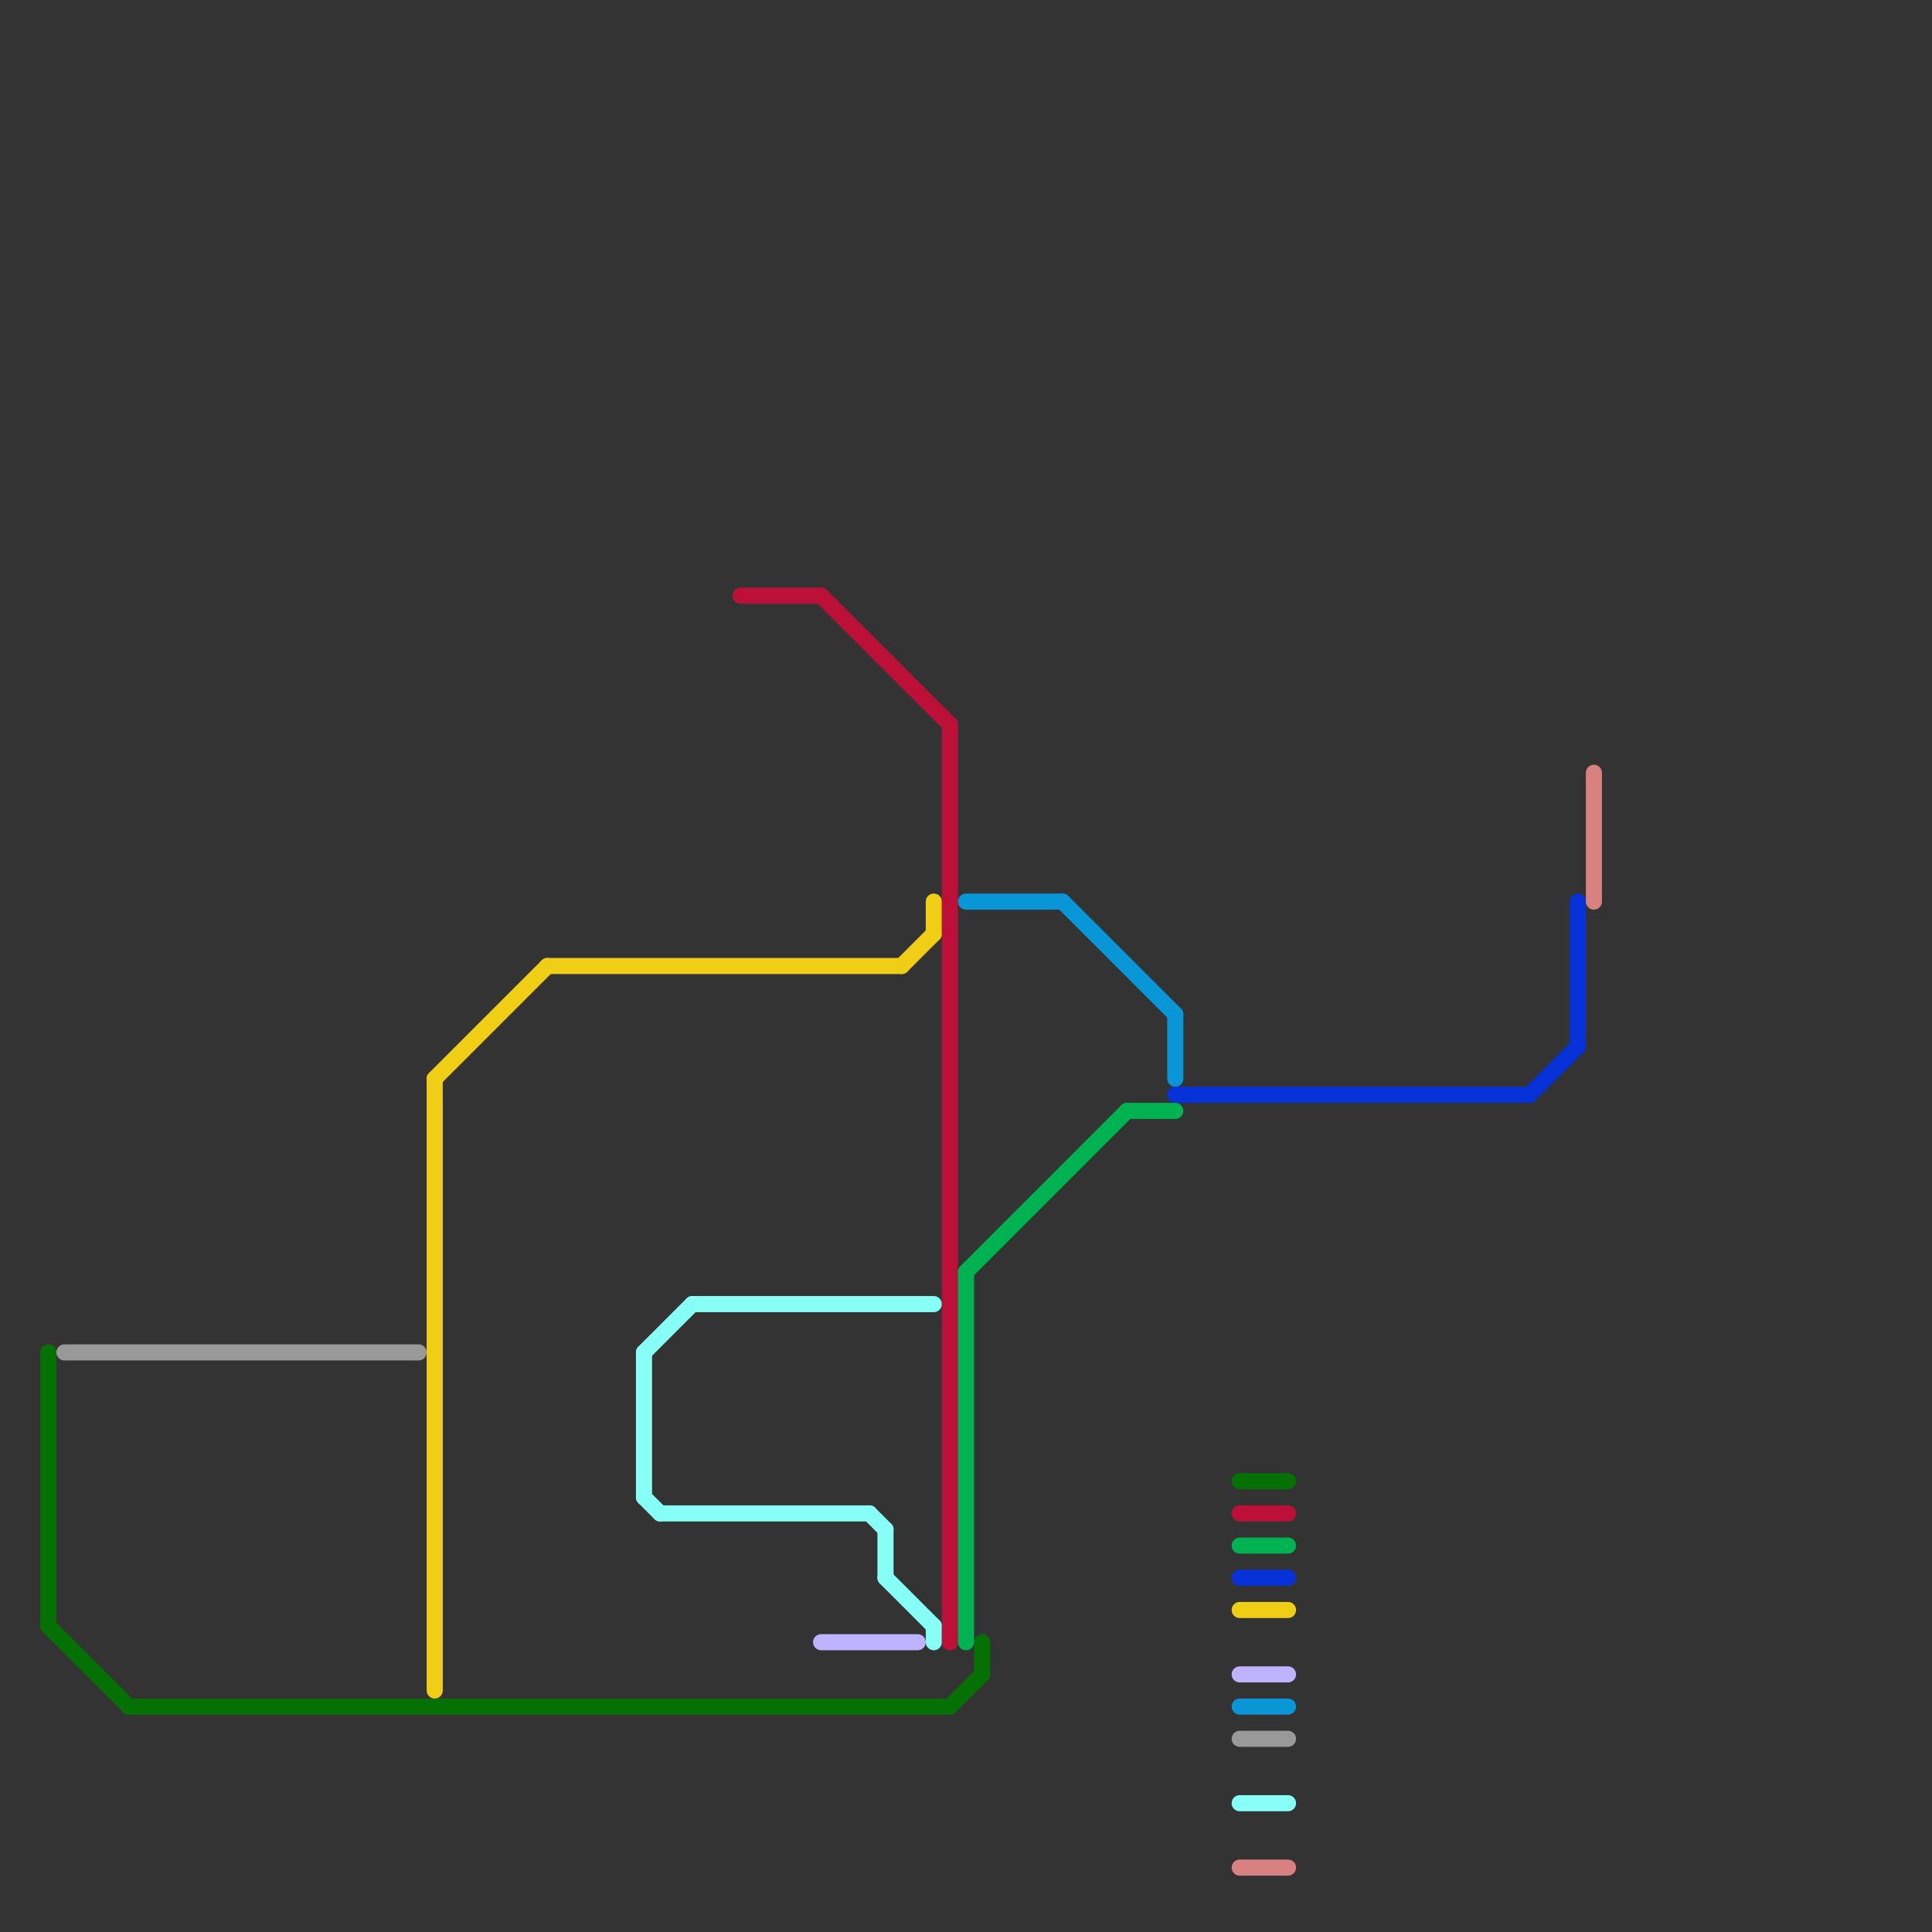 
<svg version="1.1" xmlns="http://www.w3.org/2000/svg" viewBox="0 0 120 120">
<rect x="0" y="0" width="120" height="120" fill="#333333" stroke="none"/>
<style>text { font: 1px Helvetica; font-weight: 600; white-space: pre; dominant-baseline: central; } line { stroke-width: 1; fill: none; stroke-linecap: round; stroke-linejoin: round; } .c0 { stroke: #057003 } .c1 { stroke: #999999 } .c2 { stroke: #f0ce15 } .c3 { stroke: #87fff7 } .c4 { stroke: #bd1038 } .c5 { stroke: #beb3ff } .c6 { stroke: #00b251 } .c7 { stroke: #0896d7 } .c8 { stroke: #0731d9 } .c9 { stroke: #d98080 }</style><defs><g id="wm-xf"><circle r="1.2" fill="#000"/><circle r="0.9" fill="#fff"/><circle r="0.6" fill="#000"/><circle r="0.3" fill="#fff"/></g><g id="wm"><circle r="0.6" fill="#000"/><circle r="0.3" fill="#fff"/></g></defs><line class="c0" x1="8" y1="106" x2="59" y2="106"/><line class="c0" x1="3" y1="84" x2="3" y2="101"/><line class="c0" x1="3" y1="101" x2="8" y2="106"/><line class="c0" x1="59" y1="106" x2="61" y2="104"/><line class="c0" x1="77" y1="92" x2="80" y2="92"/><line class="c0" x1="61" y1="102" x2="61" y2="104"/><line class="c1" x1="77" y1="108" x2="80" y2="108"/><line class="c1" x1="4" y1="84" x2="26" y2="84"/><line class="c2" x1="77" y1="100" x2="80" y2="100"/><line class="c2" x1="27" y1="67" x2="27" y2="105"/><line class="c2" x1="27" y1="67" x2="34" y2="60"/><line class="c2" x1="34" y1="60" x2="56" y2="60"/><line class="c2" x1="58" y1="56" x2="58" y2="58"/><line class="c2" x1="56" y1="60" x2="58" y2="58"/><line class="c3" x1="40" y1="93" x2="41" y2="94"/><line class="c3" x1="58" y1="101" x2="58" y2="102"/><line class="c3" x1="54" y1="94" x2="55" y2="95"/><line class="c3" x1="77" y1="112" x2="80" y2="112"/><line class="c3" x1="40" y1="84" x2="43" y2="81"/><line class="c3" x1="40" y1="84" x2="40" y2="93"/><line class="c3" x1="41" y1="94" x2="54" y2="94"/><line class="c3" x1="43" y1="81" x2="58" y2="81"/><line class="c3" x1="55" y1="95" x2="55" y2="98"/><line class="c3" x1="55" y1="98" x2="58" y2="101"/><line class="c4" x1="51" y1="37" x2="59" y2="45"/><line class="c4" x1="59" y1="45" x2="59" y2="102"/><line class="c4" x1="46" y1="37" x2="51" y2="37"/><line class="c4" x1="77" y1="94" x2="80" y2="94"/><line class="c5" x1="77" y1="104" x2="80" y2="104"/><line class="c5" x1="51" y1="102" x2="57" y2="102"/><line class="c6" x1="60" y1="79" x2="70" y2="69"/><line class="c6" x1="77" y1="96" x2="80" y2="96"/><line class="c6" x1="60" y1="79" x2="60" y2="102"/><line class="c6" x1="70" y1="69" x2="73" y2="69"/><line class="c7" x1="77" y1="106" x2="80" y2="106"/><line class="c7" x1="60" y1="56" x2="66" y2="56"/><line class="c7" x1="73" y1="63" x2="73" y2="67"/><line class="c7" x1="66" y1="56" x2="73" y2="63"/><line class="c8" x1="95" y1="68" x2="98" y2="65"/><line class="c8" x1="73" y1="68" x2="95" y2="68"/><line class="c8" x1="98" y1="56" x2="98" y2="65"/><line class="c8" x1="77" y1="98" x2="80" y2="98"/><line class="c9" x1="77" y1="116" x2="80" y2="116"/><line class="c9" x1="99" y1="48" x2="99" y2="56"/>
</svg>
